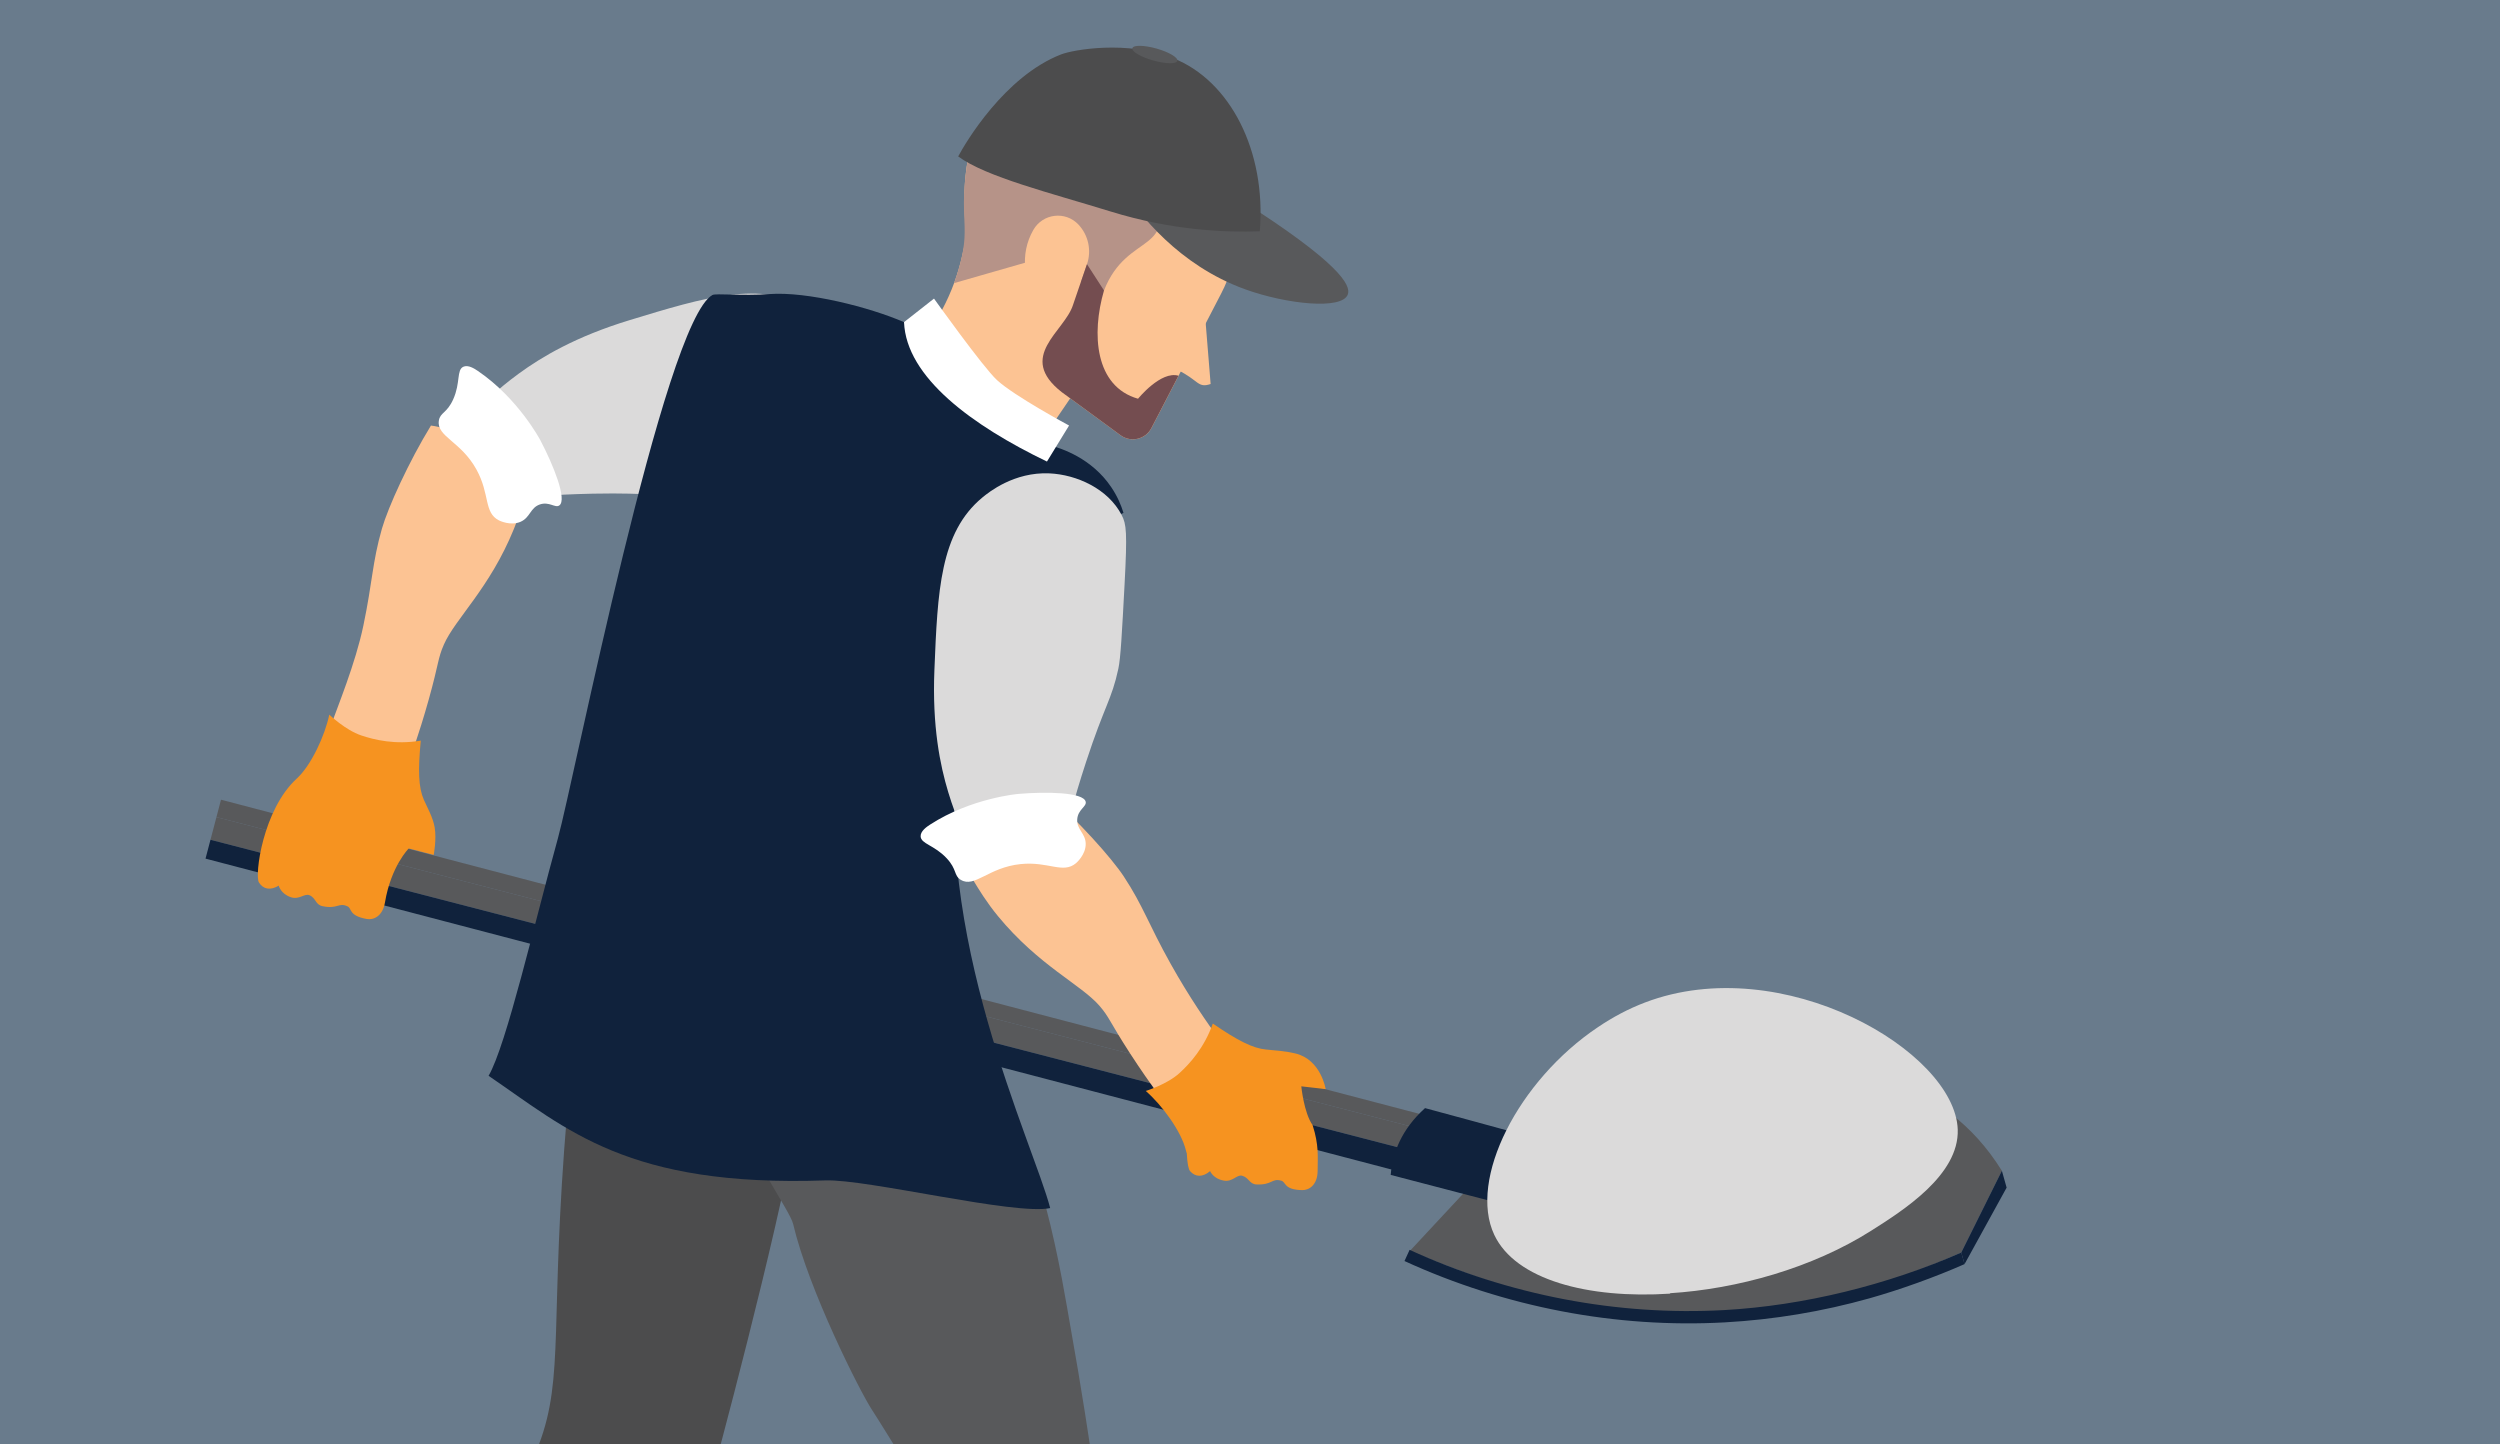 <?xml version="1.0" encoding="utf-8"?>
<!-- Generator: Adobe Illustrator 25.0.0, SVG Export Plug-In . SVG Version: 6.00 Build 0)  -->
<svg version="1.1" id="Layer_1" xmlns="http://www.w3.org/2000/svg" xmlns:xlink="http://www.w3.org/1999/xlink" x="0px" y="0px"
	 viewBox="0 0 675 390" style="enable-background:new 0 0 675 390;" xml:space="preserve">
<style type="text/css">
	.st0{fill:#70A2B1;}
	.st1{fill:#004D71;}
	.st2{fill:#F69320;}
	.st3{fill:#697B8C;}
	.st4{clip-path:url(#SVGID_2_);}
	.st5{fill:#FCC393;}
	.st6{fill:#B69388;}
	.st7{fill:#E285A0;}
	.st8{fill:#744D50;}
	.st9{fill:#58595B;}
	.st10{fill:#10223C;}
	.st11{fill:#DBDADA;}
	.st12{fill:#4D5827;}
	.st13{fill:#CCD656;}
	.st14{fill:#4C4C4D;}
	.st15{fill:#FFFFFF;}
	.st16{fill:#99644C;}
	.st17{fill:#C78982;}
	.st18{fill:#F3D8D8;}
	.st19{fill:#DD8363;}
	.st20{fill:#F7A093;}
	.st21{fill:#45C2B1;}
	.st22{fill:#72C9CA;}
	.st23{fill:#A8DDDF;}
	.st24{fill:#F06924;}
	.st25{fill:#F3BA83;}
	.st26{fill:#29415E;}
	.st27{fill:#0B6885;}
	.st28{fill:#00B2E3;}
	.st29{fill:#61C8E0;}
	.st30{fill:#A7D6E2;}
	.st31{fill:#A7A9AC;}
	.st32{fill:#E6E7E8;}
	.st33{fill:#E6AE86;}
	.st34{clip-path:url(#SVGID_4_);}
	.st35{fill-rule:evenodd;clip-rule:evenodd;fill:#F7A093;}
	.st36{fill-rule:evenodd;clip-rule:evenodd;fill:#DD8363;}
	.st37{fill-rule:evenodd;clip-rule:evenodd;fill:#99644C;}
	.st38{fill:#D2D0CF;}
	.st39{fill:#F0EFEF;}
	.st40{fill:#E0DEDE;}
	.st41{fill:#AE7D5C;}
	.st42{fill:#224090;}
	.st43{fill:#151F4A;}
	.st44{fill:none;stroke:#224090;stroke-width:1.177;stroke-miterlimit:10;}
	.st45{fill:#403027;}
	.st46{clip-path:url(#SVGID_6_);}
	.st47{fill:url(#SVGID_7_);}
	.st48{fill:#53483F;}
	.st49{fill:#F9B796;}
	.st50{fill:url(#SVGID_8_);}
	.st51{fill:#C5B294;}
	.st52{fill:url(#SVGID_9_);}
	.st53{fill:url(#SVGID_10_);}
	.st54{fill:url(#SVGID_11_);}
	.st55{fill:url(#SVGID_12_);}
	.st56{fill:#092435;}
	.st57{fill:#F79327;}
	.st58{fill:url(#SVGID_13_);}
	.st59{fill:url(#SVGID_14_);}
	.st60{fill:url(#SVGID_15_);}
	.st61{fill:url(#SVGID_16_);}
	.st62{fill:#39251B;}
	.st63{fill:url(#SVGID_17_);}
	.st64{fill:url(#SVGID_18_);}
	.st65{fill:#02283F;}
	.st66{fill:url(#SVGID_19_);}
	.st67{fill:url(#SVGID_20_);}
	.st68{fill:url(#SVGID_21_);}
	.st69{fill:url(#SVGID_22_);}
	.st70{fill:#22648A;}
	.st71{fill:#63B8E7;}
	.st72{fill:url(#SVGID_23_);}
	.st73{fill:#646B77;}
	.st74{fill:#7F8492;}
	.st75{fill:#A6ABB5;}
	.st76{fill:url(#SVGID_24_);}
	.st77{fill:#3D3D3D;}
	.st78{fill:url(#SVGID_25_);}
	.st79{fill:url(#SVGID_26_);}
	.st80{fill:url(#SVGID_27_);}
	.st81{fill:url(#SVGID_28_);}
	.st82{fill:url(#SVGID_29_);}
	.st83{clip-path:url(#SVGID_31_);}
	.st84{fill:#DDD2CA;}
	.st85{fill:#242638;}
	.st86{fill:none;stroke:#242638;stroke-width:1.673;stroke-linecap:round;stroke-linejoin:round;stroke-miterlimit:10;}
	.st87{fill:#FAC5C2;}
	.st88{fill:#F6E9D5;}
	.st89{fill:none;stroke:#242638;stroke-width:0.836;stroke-linecap:round;stroke-miterlimit:10;}
	.st90{fill:#010101;}
	.st91{clip-path:url(#SVGID_31_);fill:#99644C;}
	.st92{fill-rule:evenodd;clip-rule:evenodd;fill:#9F6E4D;}
	.st93{fill-rule:evenodd;clip-rule:evenodd;fill:#FFFFFF;}
	.st94{fill-rule:evenodd;clip-rule:evenodd;fill:#010101;}
	.st95{fill-rule:evenodd;clip-rule:evenodd;fill:#AE7D5C;}
	.st96{fill-rule:evenodd;clip-rule:evenodd;fill:#1D1E24;}
	.st97{fill-rule:evenodd;clip-rule:evenodd;fill:#2C2E39;}
	.st98{fill-rule:evenodd;clip-rule:evenodd;fill:#10223C;}
	.st99{filter:url(#Adobe_OpacityMaskFilter);}
	.st100{filter:url(#Adobe_OpacityMaskFilter_1_);}
	.st101{mask:url(#SVGID_32_);fill:url(#SVGID_33_);}
	.st102{fill:#CBCBCB;}
	.st103{fill:#525252;}
	.st104{fill:#A9A8A8;}
	.st105{fill:#F5F6F6;}
	.st106{clip-path:url(#SVGID_35_);}
	.st107{fill:#603527;}
	.st108{fill-rule:evenodd;clip-rule:evenodd;fill:#70A2B1;}
	.st109{fill-rule:evenodd;clip-rule:evenodd;fill:#A7A9AC;}
	.st110{fill-rule:evenodd;clip-rule:evenodd;fill:#D1D3D4;}
	.st111{fill-rule:evenodd;clip-rule:evenodd;fill:#6D6E71;}
	.st112{fill-rule:evenodd;clip-rule:evenodd;fill:#F9B294;}
	.st113{fill-rule:evenodd;clip-rule:evenodd;fill:#3995BA;}
	.st114{fill-rule:evenodd;clip-rule:evenodd;fill:#E6E7E8;}
	.st115{fill-rule:evenodd;clip-rule:evenodd;fill:#808285;}
	.st116{fill-rule:evenodd;clip-rule:evenodd;fill:#00AA96;}
	.st117{fill-rule:evenodd;clip-rule:evenodd;fill:#F69320;}
	.st118{fill-rule:evenodd;clip-rule:evenodd;fill:#282C2E;}
	.st119{fill-rule:evenodd;clip-rule:evenodd;fill:#58595B;}
	.st120{clip-path:url(#SVGID_37_);}
	.st121{opacity:0.1;fill:#010101;}
	.st122{fill:#3E2F2A;}
	.st123{opacity:0.4;fill:#FFFFFF;}
	.st124{fill:#1A323D;}
	.st125{fill:#2D5A71;}
	.st126{clip-path:url(#SVGID_39_);fill:url(#SVGID_40_);}
	.st127{clip-path:url(#SVGID_39_);fill:#A7D6E2;}
	.st128{clip-path:url(#SVGID_39_);}
	.st129{opacity:0.2;}
	.st130{fill:#464748;}
	.st131{fill:#707071;}
	.st132{fill:#F9EFEF;}
	.st133{fill:#FBC043;}
	.st134{fill:#848484;}
	.st135{fill:#EA7124;}
	.st136{fill:#332A68;}
	.st137{fill:#291F56;}
	.st138{fill:#732D22;}
	.st139{fill:#4183C4;}
	.st140{fill:#3873B9;}
	.st141{fill:#2F3956;}
	.st142{fill:#662720;}
	.st143{fill:#504293;}
	.st144{fill:#F89623;}
	.st145{fill:#B19D9C;}
	.st146{fill:#FAB8A4;}
	.st147{fill:#F7F4FA;}
	.st148{fill:#F68D44;}
	.st149{clip-path:url(#SVGID_42_);}
	.st150{opacity:0.3;fill:#818285;}
	.st151{fill:#6E6F72;}
	.st152{fill:#23A1DB;}
	.st153{opacity:0.4;}
	.st154{fill:#4E514E;}
	.st155{fill:#39A7DE;}
	.st156{fill:#36A8E0;}
	.st157{fill:#F3F3F3;}
	.st158{fill:#E6E7E7;}
	.st159{opacity:0.4;fill:#4E514E;}
	.st160{fill:#4A658A;}
	.st161{fill:#F8C0A2;}
	.st162{fill:#F78F28;}
	.st163{fill:#F37121;}
	.st164{fill:#F4C6AF;}
	.st165{opacity:0.8;fill:#424143;}
	.st166{clip-path:url(#SVGID_44_);}
	.st167{fill:#F9E0C5;}
	.st168{fill-rule:evenodd;clip-rule:evenodd;fill:#906243;}
	.st169{fill-rule:evenodd;clip-rule:evenodd;fill:#141414;}
	.st170{fill:#29446A;}
	.st171{fill:#354F7B;}
	.st172{fill:#43738D;}
	.st173{fill:#F79423;}
	.st174{fill:#E37125;}
	.st175{fill:#574D4C;}
	.st176{fill:#1B1B16;}
	.st177{fill:#F68D39;}
	.st178{clip-path:url(#SVGID_46_);}
	.st179{fill:#E0DBE1;}
	.st180{fill:#B5946B;}
	.st181{fill:#C25F28;}
	.st182{fill:#FAB17E;}
	.st183{fill:#EC823B;}
	.st184{fill-rule:evenodd;clip-rule:evenodd;fill:#F3D8D8;}
	.st185{fill-rule:evenodd;clip-rule:evenodd;fill:#C78982;}
</style>
<rect x="-5.52" y="-6.44" class="st3" width="688.13" height="402.87"/>
<g>
	<defs>
		<rect id="SVGID_1_" x="32.94" width="583.8" height="390"/>
	</defs>
	<clipPath id="SVGID_2_">
		<use xlink:href="#SVGID_1_"  style="overflow:visible;"/>
	</clipPath>
	<g class="st4">
		<path class="st5" d="M260.97,45.19L260.97,45.19c-3.24,23.41,6.63,46.72,25.7,60.69l15.9,11.65c2.78,2.04,6.73,1.11,8.32-1.95
			l18.86-36.39c9.49-18.32,2.86-40.87-15.04-51.13l-8.68-4.98C287.4,12.41,263.9,23.94,260.97,45.19z"/>
		<path class="st5" d="M237.02,104.78l32.46,31.41l20.33-29.89l-27.54-48.66l-2.4,11.04c-2.27,10.47-7.41,20.09-14.85,27.81
			L237.02,104.78z"/>
		<path class="st6" d="M310.79,49.97l23.26,12.05c0.18-13.57-6.81-26.78-19.35-33.96l-8.69-4.98
			c-18.61-10.67-42.11,0.87-45.04,22.12l0,0c-2.2,15.94,1.93,16.26-3.37,31.24l20.41-5.86l20.07,7.86
			C304.43,62.11,318.91,68.97,310.79,49.97z"/>
		<path class="st5" d="M281.27,82.28l1.41,1.53c2.15,2.34,6.02,1.52,7.05-1.48l3.76-10.99c1.27-3.72,0.38-7.83-2.3-10.7l0,0
			c-3.51-3.75-9.65-3.02-12.19,1.44l0,0C275.27,68.58,276.19,76.75,281.27,82.28z"/>
		<path class="st5" d="M326.87,103.68c-3.52,1.21-3.17-1.01-8.95-3.8l7.47-14.41L326.87,103.68z"/>
		<polygon class="st7" points="271.95,132.6 239.65,102.05 233.1,101.44 273.28,141.32 		"/>
		<path class="st8" d="M298.08,78.43l-4.6-7.11l-3.76,10.99c-2.28,7.25-15.32,13.94-3.06,23.56l15.9,11.65
			c2.78,2.04,6.73,1.11,8.32-1.95l7.32-14.12c-4.77-1.42-10.93,6.21-10.93,6.21C295.63,104.35,294.65,90.19,298.08,78.43z"/>
	</g>
	<g class="st4">
		<g>
			<g>
				<polygon class="st9" points="58.44,220.62 418.67,313.92 417.06,320.04 56.83,226.74 				"/>
				<polygon class="st9" points="59.67,215.92 419.62,310.28 418.67,313.92 58.44,220.62 				"/>
				<polygon class="st10" points="417.06,320.04 415.44,326.19 55.49,231.83 56.83,226.74 				"/>
			</g>
			<g>
				<g>
					<path class="st9" d="M540.51,316.11c-31.41-50.53-106.88-17.98-119.27-21.96c-13.54,14.55-27.09,29.11-40.63,43.66
						c19.6,7.38,73.92,34.06,148.93,0.36L540.51,316.11z"/>
					<g>
						<polygon class="st10" points="530.43,341.31 541.79,320.66 540.51,316.11 529.54,338.18 						"/>
					</g>
					<g>
						<path class="st10" d="M504.78,350.54c8.25-2.32,17.71-5.73,25.65-9.23l-0.88-3.13c-19.84,8.74-42.58,14.35-64,15.54
							c-28.87,1.6-58.24-4.03-84.96-16.26l-1.38,3.02c27.2,12.46,57.12,18.19,86.52,16.56C478.98,356.3,492.04,354.12,504.78,350.54
							z"/>
					</g>
					<path class="st10" d="M384.76,299.19c-6.36,5.76-8.79,12.08-9.27,18.04c9.55,2.49,19.09,4.98,28.64,7.47
						c3.08-5.9,6.17-11.81,9.25-17.71C410.62,306.18,384.76,299.19,384.76,299.19z"/>
					<path class="st11" d="M444.13,270.68c-4.45,1.69-8.7,3.96-12.68,6.65c-21.51,14.41-35.07,41.09-27.99,56.09
						c5.72,12.11,25.26,17.32,47.53,15.86c-0.04-0.04-0.09-0.08-0.13-0.11c18.28-1.15,38.45-6.8,54.35-16.87
						c8.65-5.48,23.76-15.04,23.38-27.3C527.92,283.88,481.29,256.53,444.13,270.68z"/>
				</g>
			</g>
		</g>
		<g>
			<path class="st14" d="M146,261.7c-3.2,23.1,4.66,36.58,7.1,38.96c-4.75,56.08-0.64,70.93-7.56,89.27l-4.35,8.08
				c-1.38,0.93-8.93,12.71-13.81,21.03c-2.66,4.55-13.84,34.72-14.06,35.91l34.75,21.69c1.44-6.06,8.28-26.1,13.76-36.68
				c8.78-16.96,14.69-23.09,21.77-29.94c2.89-2.8,7.99-9.25,7.99-9.25c0.77-1.75,19.19-71.36,22.3-92.06
				c0.11-0.74,2.6-6.63,3.33-8.02l4.75-14.67L146,261.7z"/>
		</g>
		<g>
			<path class="st5" d="M116.36,114.9c-5.97,9.73-11.59,22.09-13.24,27.84c-2.62,9.16-2.51,14.2-5.01,26.17
				c-2.16,10.33-7,21.92-8.75,27c1.59,1.66,4.03,2.96,8.35,4.81c4.93,2.11,12.03,0.08,14.42-0.03c0.89-2.65,2.21-6.75,3.64-11.86
				c2.76-9.88,2.4-11,4.1-14.85c3.05-6.92,12.38-15.18,18.88-31.16c1.82-4.48,2.83-8.54,3.59-11.68
				C132.84,116.83,116.36,114.9,116.36,114.9z"/>
			<path class="st2" d="M88.91,192.95c-1.19,5.68-4.89,13.7-8.77,17.25c-9.18,8.39-11.43,26.14-10.23,28.06
				c1.17,1.87,3.11,2.21,5.35,0.86c0,0,0.49,2.19,3.28,3.13c2.27,0.76,3.66-1.11,5.02-0.54c1.76,0.74,1.57,2.55,3.49,2.95
				c4.2,0.88,4.33-1.09,6.79,0.06c1.26,0.59,0.23,2.53,5.21,3.41c1.78,0.32,4.26-0.71,4.89-4.47c1.64-9.82,6.42-14.58,6.42-14.58
				l6.74,1.75c0,0,0.81-4.19,0.26-7.42c-0.45-2.69-1.98-5.34-2.93-7.49c-1.45-3.3-1.59-7.92-0.82-15.95
				c-6.91,1.16-12.53-0.21-16.06-1.4C93.25,197.14,88.91,192.95,88.91,192.95z"/>
			<path class="st11" d="M140.13,100.83c6.1-4.44,15.26-9.94,29.86-14.39c20.43-6.23,35.49-10.82,48.22-3.19
				c1.91,1.15,9.4,5.8,12.15,14.95c2.1,7.01,1.33,16.34-4.21,22.16c-1.89,1.99-3.71,2.91-17.44,6.91
				c-12.73,3.71-19.09,5.56-21.99,5.93c-8.51,1.07-10.41-0.24-26.64,0.09c-5.71,0.12-10.4,0.38-13.47,0.59
				c-4.65-8.99-9.29-17.98-13.94-26.97C134.41,105.32,136.93,103.16,140.13,100.83z"/>
			<path class="st15" d="M118.49,113.58c0.35-2.26,2.18-1.95,3.89-5.79c1.99-4.46,0.86-7.89,2.71-8.76
				c1.28-0.61,3.01,0.49,3.94,1.13c10.95,7.45,16.86,18.7,16.86,18.7c3.51,6.67,7.31,16.07,5.12,17.61
				c-1.1,0.78-2.73-1.14-5.27-0.26c-2.61,0.91-2.57,3.54-5.2,4.68c-2.68,1.16-5.66-0.3-5.82-0.38c-4.12-2.1-2.4-7.03-6.04-13.67
				C124.48,119.14,117.83,117.89,118.49,113.58z"/>
		</g>
		<g>
			<path class="st9" d="M294.85,394.29c-0.2-2.05-2.99-20.35-5.82-36.02c-2.03-11.25-7.98-52.13-24.16-73.09l-63.74-6.61
				c0,0-2.02,14.71-0.42,24.17c1.57,9.21,12.57,24.05,13.44,27.75c4.19,17.85,18.16,45.45,21.29,50.18
				c2.67,4.03,22.69,36.67,23.79,38.54c0,0-3.58,8.81-8.92,30.43c-3.34,13.52-3.57,31.05-3.57,31.05s17.28,2,23.87,2.09
				c9.01,0.13,8.96-4.28,12.78-5.07c0.17-4.71,3.65-20.51,6.18-28.13c6.06-18.19,6.77-23.99,8.19-33.46
				c0.14-0.15,0.17-0.31,0.07-0.48C298.5,410.59,294.98,395.59,294.85,394.29z"/>
		</g>
		<g>
			<path class="st10" d="M303.34,138.47c-6.82,3.04-38.72,22.02-44.34,60.14c-7.81,53.01,19.99,110.01,24.55,127.57
				c-9.39,2.03-49.44-7.86-60.69-7.47c-53.4,1.84-69.67-13.75-90.94-28.24c4.82-8.28,12.45-41.53,18.71-64.1
				c4.38-15.81,28.63-139.42,41.73-146.72c0.9-0.5,8.04,0.28,15.35-0.25c10.3-0.75,27.2,3.59,36.37,7.58
				c1.83,4.57,6.03,13.29,14.95,21.04c9.64,8.38,19.71,11.21,24.57,12.25c3.01,0.8,11.12,3.42,16.4,11.21
				C301.69,133.96,302.71,136.41,303.34,138.47z"/>
			<path class="st15" d="M282.68,124.62l5.97-9.73c0,0-14.77-7.93-19.47-12.27c-3.76-3.46-17-22-17-22l-8.09,6.35
				C244.67,101.91,262.58,114.93,282.68,124.62z"/>
		</g>
		<g>
			<path class="st5" d="M282.5,214.05c8.6,7.51,17.65,17.62,20.94,22.62c5.23,7.96,6.63,12.81,12.59,23.48
				c5.15,9.21,10.04,16.23,13.23,20.55c-1.02,2.06-3,5.39-6.57,8.44c-4.08,3.49-8.24,4.92-10.55,5.53
				c-1.64-2.26-4.13-5.79-7.01-10.23c-5.58-8.61-5.57-9.78-8.34-12.95c-4.98-5.69-16.34-10.79-27.32-24.11
				c-3.08-3.73-5.25-7.31-6.91-10.08C267.34,220.81,282.5,214.05,282.5,214.05z"/>
			<path class="st11" d="M256.01,213.84c-2.18-7.23-4.34-17.69-3.72-32.94c0.87-21.35,1.51-37.08,12.93-46.56
				c1.71-1.42,8.58-6.96,18.13-6.53c7.31,0.33,15.86,4.14,19.52,11.3c1.25,2.44,1.52,4.47,0.76,18.74
				c-0.71,13.24-1.06,19.85-1.68,22.72c-1.8,8.39-3.67,9.75-8.72,25.18c-1.78,5.43-3.08,9.94-3.9,12.91
				c-10.02,1.41-20.04,2.83-30.06,4.24C258.35,220.72,257.15,217.63,256.01,213.84z"/>
			<path class="st15" d="M259.41,237.55c-1.95-1.2-0.95-2.76-3.82-5.83c-3.34-3.57-6.93-3.86-7.02-5.9
				c-0.06-1.42,1.63-2.58,2.57-3.19c11.12-7.19,23.78-8.27,23.78-8.27c7.51-0.64,17.65-0.49,18.22,2.12
				c0.29,1.32-2.12,2.07-2.29,4.75c-0.18,2.76,2.26,3.75,2.29,6.61c0.03,2.92-2.48,5.1-2.61,5.21c-3.53,2.98-7.41-0.52-14.94,0.25
				C266.86,234.19,263.13,239.84,259.41,237.55z"/>
			<path class="st2" d="M351.35,293.31l6.58,0.75c0,0-1.26-7.96-8.15-9.62c-2.65-0.64-5.63-0.85-7.97-1.07
				c-3.59-0.33-7.7-2.45-14.35-7.01c-2.33,6.6-6.25,10.86-9,13.37c-3.34,3.06-9.11,4.83-9.11,4.83c4.39,3.8,9.62,10.92,10.84,16.03
				c0.07,0.3,0.17,0.59,0.25,0.88c0.11,2.49,0.45,4.25,0.87,4.73c1.46,1.66,3.42,1.69,5.42,0c0,0,0.83,2.09,3.74,2.57
				c2.37,0.39,3.44-1.67,4.87-1.33c1.85,0.45,1.96,2.27,3.91,2.36c4.29,0.2,4.1-1.77,6.71-1.01c1.34,0.39,0.63,2.46,5.68,2.54
				c1.81,0.03,4.09-1.38,4.12-5.19c0.02-3.82,0.38-6.97-1.36-12.36C352.04,300.43,351.35,293.31,351.35,293.31z"/>
		</g>
	</g>
	<g class="st4">
		<path class="st9" d="M335.04,54.04c26.48,16.87,29.8,22.93,28.87,25.46c-1.56,4.26-16.64,2.61-27.72-1.39
			c-18.16-6.56-28.72-20.59-32.86-26.78C313.91,52.23,324.48,53.13,335.04,54.04z"/>
		<path class="st14" d="M258.71,42.24c1.92-3.63,12.5-21.6,27.78-27.55c3.24-1.26,17.86-3.9,30.32,1.04
			c15.26,6.04,25.12,24.98,23.34,46.72c-9.42,0.34-23.75-0.24-40.23-5.33C283.62,52.08,266.27,47.79,258.71,42.24z"/>
		<path class="st9" d="M317.88,16.43c-0.25,0.89-3.17,0.84-6.52-0.1c-3.35-0.95-5.87-2.43-5.62-3.32c0.25-0.89,3.17-0.84,6.52,0.1
			C315.62,14.06,318.13,15.54,317.88,16.43z"/>
	</g>
</g>
<g>
	<defs>
		<rect id="SVGID_38_" x="687.61" y="-6.44" width="725.17" height="402.87"/>
	</defs>
	<clipPath id="SVGID_4_">
		<use xlink:href="#SVGID_38_"  style="overflow:visible;"/>
	</clipPath>
	<rect x="671.55" y="-34.87" style="clip-path:url(#SVGID_4_);fill:#A7D6E2;" width="439.29" height="457.94"/>
	<g class="st34">
		<g class="st129">
			<polygon class="st15" points="674.14,186.51 903.61,-132.41 963.16,-89.57 647.8,348.71 			"/>
		</g>
		<g class="st129">
			<polygon class="st15" points="655.72,148.77 861.11,-136.68 856.15,-100.32 664.29,166.33 			"/>
		</g>
		<g class="st129">
			<polygon class="st15" points="1025.01,-114.15 631.6,432.6 778.53,400.43 1075.03,-11.64 			"/>
		</g>
	</g>
</g>
</svg>
